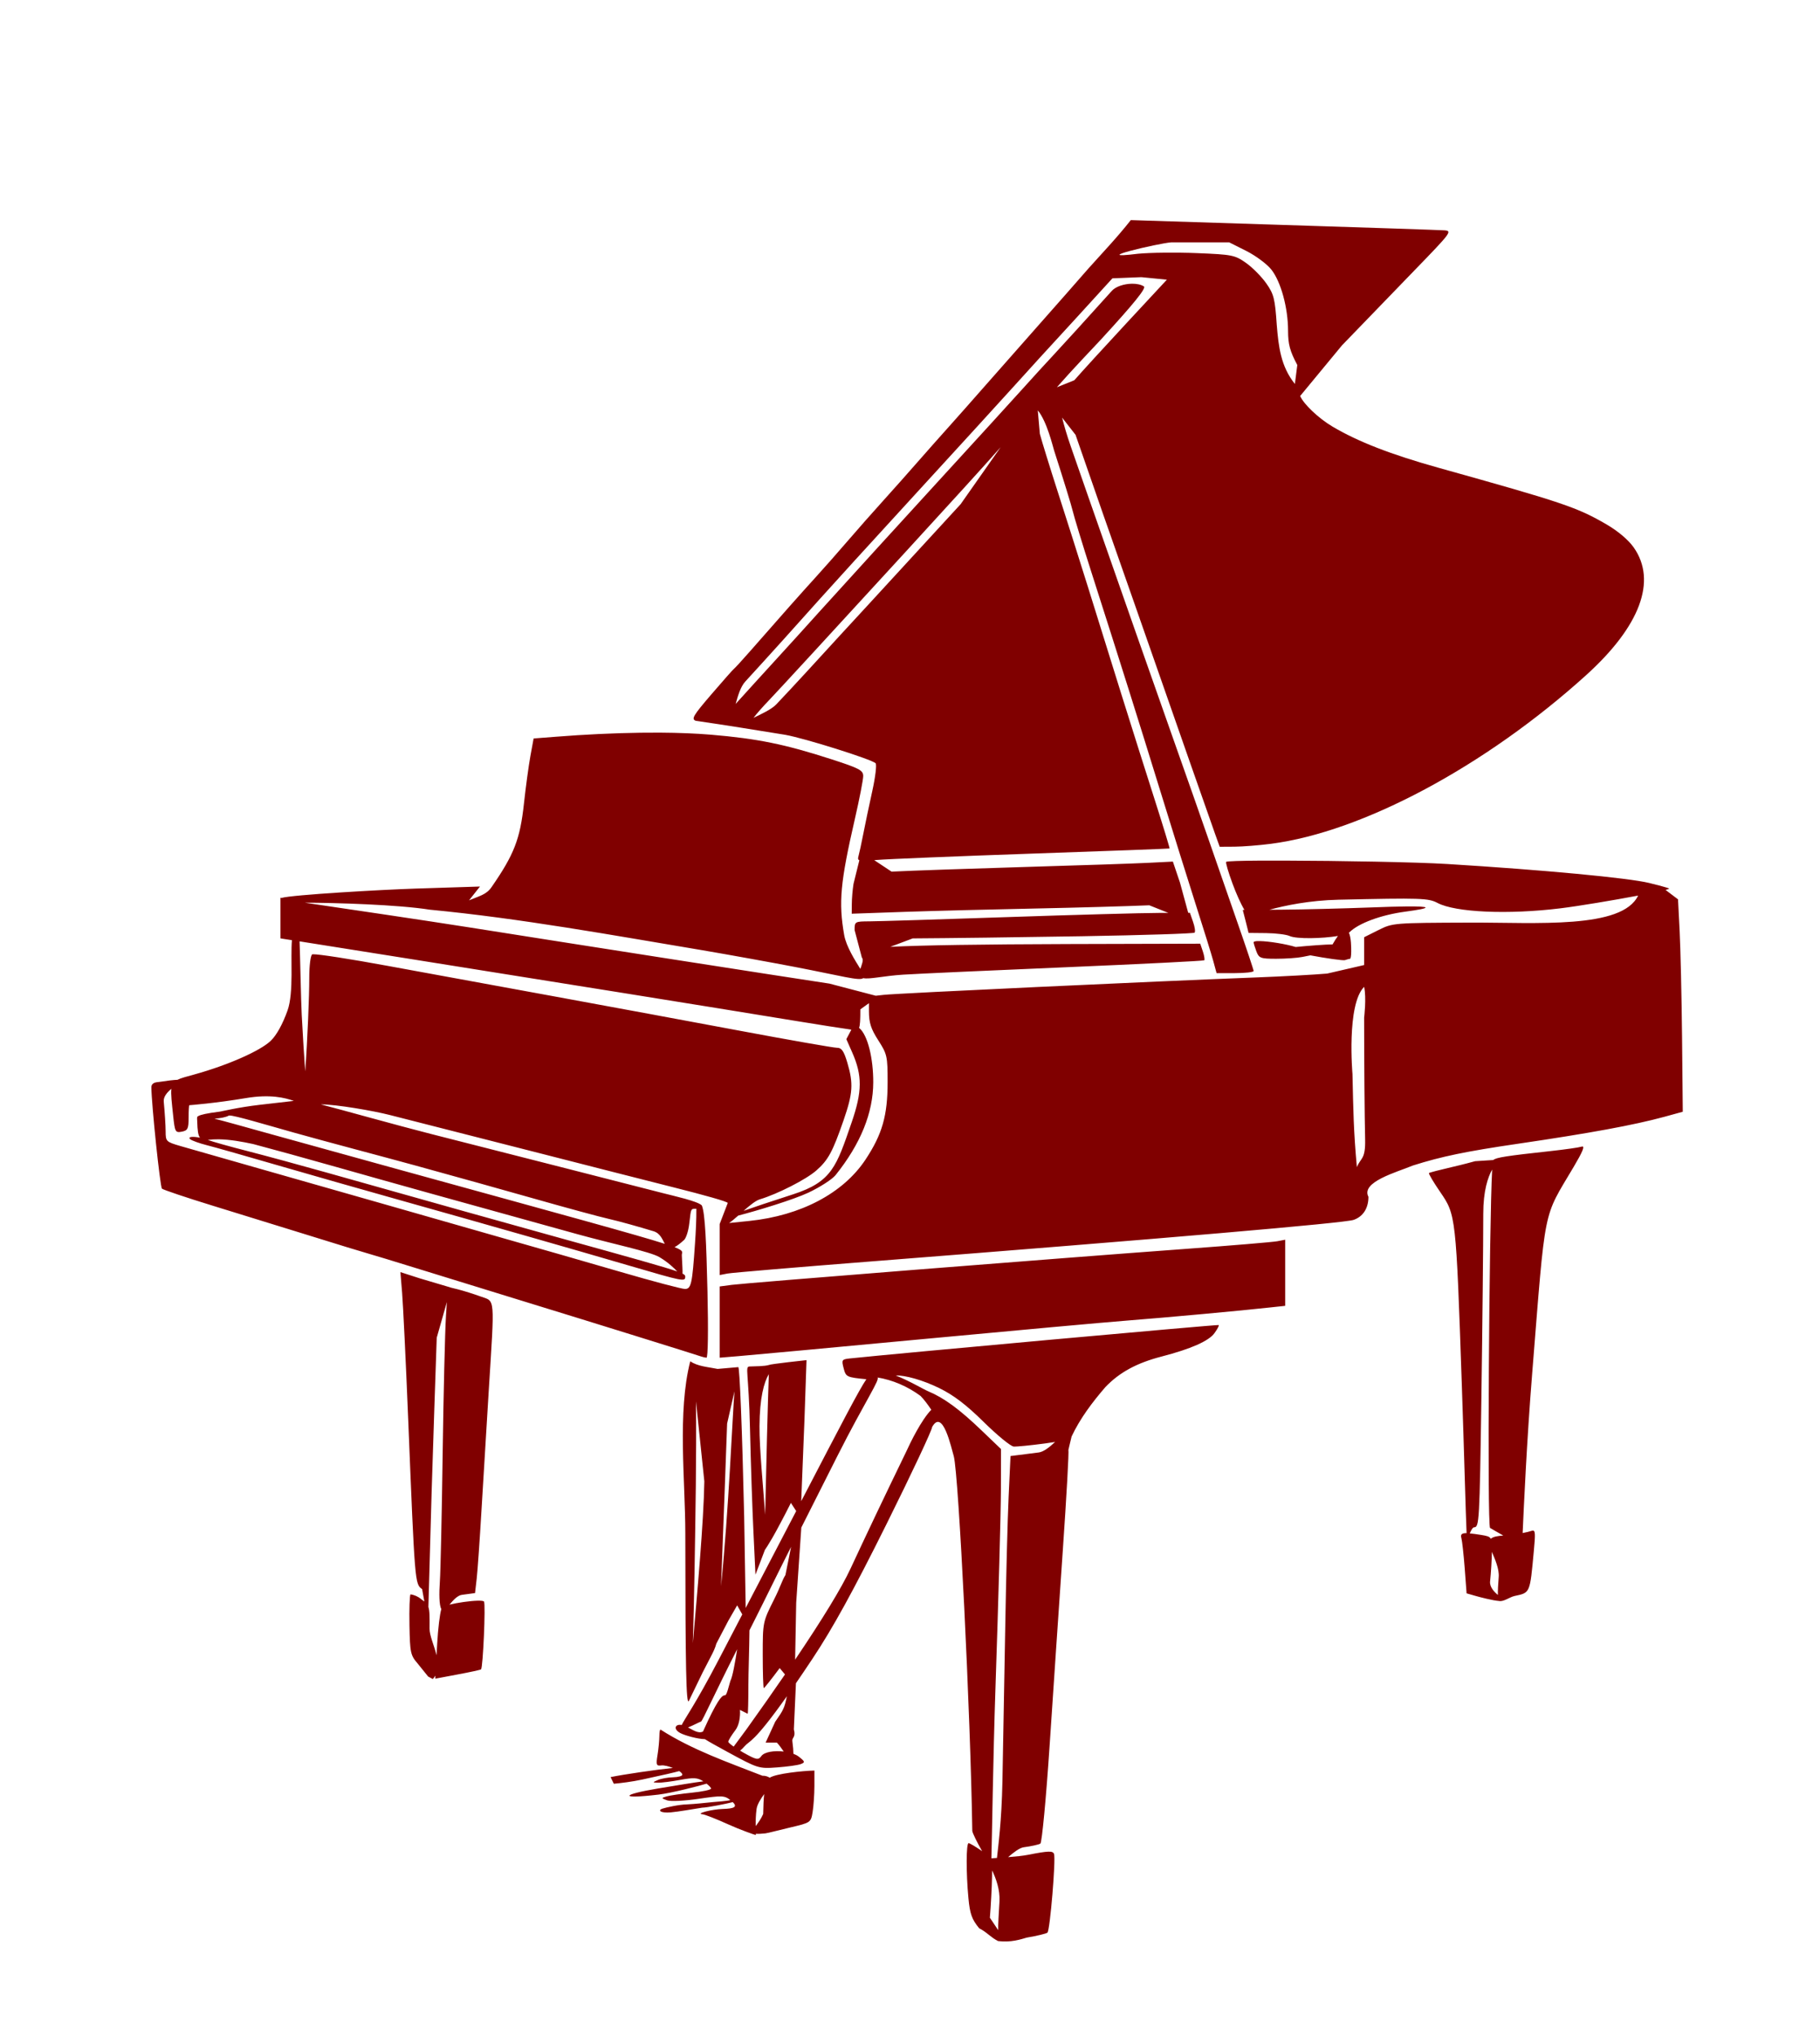 <?xml version="1.0" encoding="UTF-8" standalone="no"?>
<!-- Created with Inkscape (http://www.inkscape.org/) -->
<svg
   xmlns:dc="http://purl.org/dc/elements/1.1/"
   xmlns:cc="http://creativecommons.org/ns#"
   xmlns:rdf="http://www.w3.org/1999/02/22-rdf-syntax-ns#"
   xmlns:svg="http://www.w3.org/2000/svg"
   xmlns="http://www.w3.org/2000/svg"
   xmlns:sodipodi="http://sodipodi.sourceforge.net/DTD/sodipodi-0.dtd"
   xmlns:inkscape="http://www.inkscape.org/namespaces/inkscape"
   id="svg3153"
   sodipodi:version="0.32"
   inkscape:version="0.46"
   width="634"
   height="709"
   version="1.0"
   sodipodi:docname="GrandPiano.svg"
   inkscape:output_extension="org.inkscape.output.svg.inkscape">
  <defs
     id="defs3156">
    <inkscape:perspective
       sodipodi:type="inkscape:persp3d"
       inkscape:vp_x="0 : 526.18109 : 1"
       inkscape:vp_y="0 : 1000 : 0"
       inkscape:vp_z="744.09448 : 526.18109 : 1"
       inkscape:persp3d-origin="372.04724 : 350.78739 : 1"
       id="perspective3160" />
    <inkscape:perspective
       id="perspective3979"
       inkscape:persp3d-origin="372.04724 : 350.78739 : 1"
       inkscape:vp_z="744.09448 : 526.18109 : 1"
       inkscape:vp_y="0 : 1000 : 0"
       inkscape:vp_x="0 : 526.18109 : 1"
       sodipodi:type="inkscape:persp3d" />
    <inkscape:perspective
       id="perspective4890"
       inkscape:persp3d-origin="372.04724 : 350.78739 : 1"
       inkscape:vp_z="744.09448 : 526.18109 : 1"
       inkscape:vp_y="0 : 1000 : 0"
       inkscape:vp_x="0 : 526.18109 : 1"
       sodipodi:type="inkscape:persp3d" />
  </defs>
  <sodipodi:namedview
     inkscape:window-height="1002"
     inkscape:window-width="1280"
     inkscape:pageshadow="2"
     inkscape:pageopacity="0.0"
     guidetolerance="10.0"
     gridtolerance="10.0"
     objecttolerance="10.0"
     borderopacity="1.0"
     bordercolor="#666666"
     pagecolor="#ffffff"
     id="base"
     showgrid="false"
     inkscape:zoom="0.56208574"
     inkscape:cx="323.14936"
     inkscape:cy="540.4217"
     inkscape:window-x="1148"
     inkscape:window-y="-4"
     inkscape:current-layer="svg3153" />
  <path
     style="fill:#000000"
     d="M -290.869,673.042 C -296.251,667.094 -296.344,666.887 -296.98,659.361 C -297.973,647.612 -297.759,639.554 -296.417,638.212 C -295.033,636.828 -295.059,634.937 -297.168,584.521 C -299.629,525.67 -300.663,510.16 -302.53,504.09 L -304.242,498.521 L -320.106,530.521 C -331.338,553.176 -338.432,566.139 -344.4,574.91 L -352.83,587.299 L -352.255,594.41 C -351.938,598.321 -351.554,602.871 -351.402,604.521 C -351.19,606.826 -350.106,608.18 -346.723,610.368 C -344.302,611.933 -342.772,613.508 -343.323,613.868 C -343.875,614.227 -344.634,618.999 -345.01,624.472 C -345.387,629.945 -345.865,634.593 -346.074,634.802 C -346.282,635.01 -349.979,636.089 -354.289,637.199 C -366.806,640.422 -369.571,640.169 -382.365,634.628 C -392.411,630.277 -394.119,629.829 -398.449,630.403 C -402.532,630.945 -403.58,630.729 -405.115,629.033 C -406.892,627.07 -406.877,627.02 -404.531,627.006 C -402.611,626.993 -402.429,626.795 -403.626,626.021 C -404.451,625.488 -406.948,625.045 -409.176,625.036 C -412.905,625.022 -415.626,623.692 -415.626,621.882 C -415.626,621.476 -413.601,620.84 -411.126,620.469 C -408.651,620.097 -406.626,619.359 -406.626,618.828 C -406.626,618.297 -407.863,618.105 -409.376,618.401 C -418.128,620.117 -423.249,620.18 -424.571,618.587 C -425.308,617.699 -425.683,616.745 -425.405,616.466 C -424.653,615.715 -413.675,614.033 -409.474,614.027 L -405.822,614.021 L -405.122,607.771 C -403.402,592.433 -403.727,593.361 -400.648,595.009 C -395.601,597.71 -395.677,598.61 -395.391,532.515 L -395.126,471.228 L -409.126,466.697 C -416.826,464.205 -425.826,461.401 -429.126,460.465 C -432.426,459.529 -439.819,457.251 -445.555,455.404 C -451.291,453.557 -456.064,452.153 -456.162,452.283 C -456.311,452.481 -460.491,516.55 -462.106,543.366 C -462.485,549.672 -462.264,551.526 -460.978,552.812 C -459.6,554.19 -459.477,556.154 -460.092,566.951 C -460.485,573.847 -461.197,580.219 -461.674,581.111 C -462.254,582.195 -465.127,583.146 -470.334,583.979 C -474.62,584.665 -478.728,585.717 -479.463,586.318 C -480.501,587.166 -481.957,586.095 -485.963,581.533 L -491.126,575.655 L -491.662,564.588 C -492.066,556.252 -491.861,552.945 -490.833,551.186 C -489.798,549.415 -489.614,546.275 -490.07,538.186 C -490.402,532.32 -491.333,511.546 -492.141,492.021 C -492.948,472.496 -493.89,452.82 -494.234,448.296 L -494.858,440.071 L -503.492,437.522 C -511.394,435.188 -530.019,429.457 -564.126,418.863 C -571.276,416.642 -577.427,414.532 -577.796,414.173 C -578.428,413.558 -581.626,380.047 -581.626,374.042 C -581.626,371.405 -581.319,371.213 -576.051,370.555 C -567.665,369.507 -551.081,365.294 -546.858,363.138 C -538.753,359.002 -535.868,352.718 -532.23,331.283 C -531.746,328.427 -531.987,327.968 -534.28,327.393 L -536.878,326.741 L -536.188,318.23 C -535.658,311.697 -535.803,309.517 -536.811,308.851 C -537.86,308.159 -537.776,307.715 -536.4,306.659 C -535.119,305.677 -525.231,304.995 -498.079,304.019 L -461.485,302.703 L -458.541,297.612 C -454.458,290.552 -452.966,284.705 -451.156,268.674 C -450.296,261.058 -449.171,254.039 -448.655,253.075 C -447.593,251.09 -441.872,250.49 -413.308,249.364 L -396.49,248.701 L -388.808,240.121 C -384.583,235.402 -379.776,229.993 -378.126,228.102 C -376.476,226.21 -370.626,219.613 -365.126,213.442 C -359.626,207.27 -349.501,195.81 -342.626,187.974 C -335.751,180.138 -329.188,172.722 -328.042,171.494 C -325.886,169.185 -298.12,137.827 -293.532,132.521 C -292.106,130.871 -286.706,124.86 -281.532,119.164 C -276.359,113.468 -271.246,107.618 -270.171,106.164 C -269.096,104.71 -264.127,99.021 -259.13,93.521 C -254.133,88.021 -248.099,81.146 -245.72,78.244 C -243.341,75.342 -240.576,72.53 -239.576,71.994 C -238.393,71.361 -228.2,71.385 -210.441,72.062 C -195.418,72.636 -169.073,73.451 -151.898,73.874 C -134.722,74.297 -120.342,74.972 -119.941,75.373 C -118.673,76.64 -121.777,80.528 -134.626,93.765 C -141.501,100.848 -153.088,112.797 -160.376,120.319 C -167.663,127.841 -173.626,134.653 -173.626,135.458 C -173.626,137.704 -162.099,145.279 -152.626,149.258 C -143.015,153.294 -134.553,156.001 -122.445,158.915 C -108.004,162.389 -79.888,171.774 -72.867,175.463 C -46.848,189.136 -47.959,208.953 -76.266,236.043 C -86.373,245.715 -91.617,249.988 -103.476,258.214 C -126.41,274.12 -149.535,285.981 -169.626,292.141 C -174.045,293.496 -173.902,293.525 -161.626,293.734 C -113.848,294.549 -53.391,300.445 -45.862,305.023 C -43.151,306.672 -42.89,307.368 -42.282,314.562 C -41.921,318.83 -41.626,337.032 -41.626,355.011 L -41.626,387.7 L -43.876,388.725 C -45.113,389.288 -52.201,391.198 -59.626,392.968 C -74.246,396.453 -75.575,396.926 -76.814,399.088 C -86.899,416.673 -90.628,423.79 -90.637,425.47 C -90.646,427.155 -95.513,488.282 -98.234,520.884 L -98.932,529.247 L -95.677,528.532 C -92.519,527.839 -92.439,527.902 -92.971,530.669 C -93.273,532.238 -94.048,538.264 -94.693,544.062 L -95.867,554.603 L -103.624,556.777 L -111.381,558.95 L -117.253,556.678 L -123.126,554.406 L -124.302,541.976 C -125.144,533.077 -125.17,529.357 -124.395,528.878 C -123.621,528.4 -123.791,515.269 -124.989,482.865 C -125.912,457.926 -126.657,434.219 -126.646,430.184 C -126.626,422.975 -126.715,422.719 -131.751,415.434 C -134.57,411.357 -137.289,408.021 -137.794,408.021 C -138.299,408.021 -141.345,408.797 -144.564,409.745 L -150.415,411.47 L -150.877,416.278 C -151.693,424.776 -156.37,427.619 -171.626,428.894 L -179.126,429.521 L -179.626,443.021 L -180.126,456.521 L -186.626,457.254 C -190.201,457.658 -195.445,458.247 -198.279,458.564 C -202.731,459.062 -203.591,459.522 -204.592,461.939 C -206.695,467.016 -209.509,468.483 -226.818,473.52 C -232.597,475.202 -237.123,477.276 -240.319,479.708 C -246.137,484.135 -246.549,484.63 -252.012,493.758 L -256.343,500.995 L -256.987,514.258 C -257.341,521.553 -259.279,552.423 -261.293,582.86 C -263.733,619.725 -264.617,638.42 -263.941,638.86 C -260.94,640.814 -260.586,643.934 -261.742,658.241 C -262.376,666.095 -263.206,672.87 -263.586,673.296 C -263.966,673.723 -268.418,674.691 -273.479,675.447 C -278.54,676.203 -283.293,677.33 -284.042,677.951 C -285.118,678.844 -286.552,677.813 -290.869,673.042 z"
     id="path5183" />
  <path
     style="fill:#800000"
     d="M 393.918,76.653 C 389.225,82.621 384.145,87.939 379.106,93.559 C 375.867,97.292 367.621,106.658 360.793,114.372 C 353.966,122.085 345.641,131.523 342.293,135.34 C 338.946,139.157 333.724,145.062 330.7,148.434 C 327.675,151.807 322.724,157.373 319.7,160.84 C 316.675,164.308 311.274,170.394 307.7,174.34 C 304.125,178.286 298.514,184.643 295.231,188.465 C 291.948,192.288 286.998,197.901 284.231,200.934 C 279.498,206.121 272.329,214.196 261.2,226.903 C 258.55,229.928 256.071,232.628 255.7,232.903 C 255.328,233.178 251.755,237.222 247.762,241.872 C 241.465,249.204 240.754,250.398 242.356,251.028 C 252.806,252.543 262.528,254.126 273.512,255.903 C 280.246,257.084 303.647,264.444 305.012,265.809 C 305.463,266.26 304.937,270.64 303.856,275.528 C 302.774,280.416 301.372,287.103 300.731,290.403 C 300.089,293.703 299.328,297.215 299.043,298.215 C 298.839,298.933 298.815,299.371 299.356,299.59 L 297.325,307.809 C 296.996,309.797 296.737,312.938 296.731,314.809 L 296.7,318.215 L 315.45,317.559 C 325.762,317.208 346.125,316.699 360.7,316.403 C 375.274,316.107 393.124,315.592 400.356,315.278 L 407.012,317.934 L 403.856,317.934 C 397.997,317.948 374.075,318.606 350.7,319.403 C 327.325,320.2 305.837,320.858 302.95,320.872 C 297.789,320.897 297.7,320.954 297.7,323.903 L 300.231,333.497 C 301.001,334.21 300.085,336.26 299.7,337.434 C 297.924,334.572 294.769,329.619 294.075,325.653 C 292.08,314.258 292.714,307.303 297.793,285.215 C 299.397,278.241 300.7,271.522 300.7,270.278 C 300.7,268.282 299.409,267.583 289.668,264.434 C 273.411,259.178 263.877,257.238 247.7,255.872 C 242.576,255.439 236.521,255.194 229.887,255.153 C 227.676,255.139 225.402,255.154 223.075,255.184 C 213.765,255.305 203.64,255.794 193.543,256.59 L 185.887,257.184 L 184.762,263.309 C 184.155,266.671 183.139,274.128 182.512,279.903 C 181.171,292.252 179.104,297.586 171.2,308.997 C 169.377,311.628 166.898,312.063 163.387,313.559 L 167.2,308.747 L 144.7,309.465 C 133.098,309.838 101.827,311.612 98.074,312.715 L 98.043,312.715 L 97.699,312.653 L 97.699,312.903 L 97.699,319.747 L 97.699,326.809 C 99.034,327.011 100.367,327.217 101.7,327.434 C 101.137,333.333 102.398,345.68 100.168,351.903 C 98.468,356.673 96.352,360.514 94.324,362.465 C 90.687,365.966 79.513,370.911 67.762,374.184 C 64.983,374.958 63.08,375.416 61.824,376.059 C 60.596,376.089 58.394,376.333 54.574,376.903 C 53.481,377.066 52.723,377.611 52.731,378.653 C 52.773,384.602 55.773,413.367 56.418,413.965 C 56.848,414.364 64.849,417.061 74.199,419.934 C 83.549,422.808 98.849,427.52 108.2,430.434 C 117.549,433.348 126.325,436.035 127.7,436.403 C 129.075,436.771 137.85,439.441 147.2,442.34 C 156.549,445.24 173.424,450.446 184.7,453.903 C 205.739,460.354 242.415,471.764 244.2,472.403 C 244.75,472.6 245.611,472.797 246.106,472.84 C 246.628,472.886 246.766,463.234 246.45,449.809 C 246.054,433.041 245.642,422.498 244.481,419.809 C 243.079,418.326 234.646,416.486 231.075,415.559 C 225.643,414.179 210.625,410.336 197.7,407.028 C 184.774,403.72 163.399,398.286 150.2,394.934 C 138.201,391.887 118.796,386.421 111.762,384.622 C 117.155,384.608 130.019,386.848 135.762,388.309 C 149.764,391.872 173.799,397.993 189.2,401.934 C 204.6,405.875 225.299,411.16 235.2,413.653 C 245.1,416.146 253.677,418.527 253.512,418.965 L 250.7,426.278 L 250.7,435.184 L 250.7,444.059 L 253.45,443.528 C 254.962,443.239 277.125,441.372 302.7,439.372 C 406.987,431.215 468.404,425.943 471.543,424.84 C 474.85,423.679 476.699,420.776 476.699,416.809 C 473.968,411.639 486.536,408.249 492.199,405.903 C 502.178,402.744 510.662,400.985 528.699,398.34 C 553.657,394.682 569.103,391.844 579.699,388.965 L 586.199,387.184 L 585.949,361.309 C 585.8,347.069 585.418,330.412 585.106,324.309 L 584.543,313.215 L 580.199,309.934 C 580.901,309.751 581.362,309.586 581.449,309.497 C 581.541,309.405 580.234,308.988 578.293,308.465 L 578.199,308.403 C 578.181,308.414 578.155,308.423 578.137,308.434 C 577.056,308.145 575.836,307.832 574.449,307.497 C 567.162,305.735 537.683,302.96 504.199,300.903 C 493.375,300.238 466.34,299.762 447.356,299.715 C 444.508,299.708 441.853,299.702 439.449,299.715 C 432.239,299.757 427.382,299.904 427.137,300.153 C 426.9,300.39 427.897,303.795 429.356,307.747 C 430.6,311.117 432.19,314.728 433.512,316.903 L 432.918,316.903 L 433.949,320.903 L 434.949,324.903 L 441.074,324.965 C 444.445,325.004 448.1,325.461 449.199,325.965 C 451.647,327.088 460.679,326.878 466.074,325.965 C 465.513,326.717 464.908,327.654 464.199,328.903 C 461.861,328.903 455.573,329.386 451.356,329.809 C 447.898,328.75 442.091,327.815 438.918,327.747 C 438.58,327.739 438.283,327.734 438.012,327.747 C 437.198,327.785 436.699,327.927 436.699,328.184 C 436.7,328.503 437.132,329.93 437.668,331.34 C 438.563,333.694 439.13,333.903 444.543,333.903 C 447.788,333.903 451.893,333.627 453.637,333.278 L 456.481,332.715 C 461.918,333.731 467.87,334.602 468.543,334.372 C 469.276,334.121 470.063,333.903 470.293,333.903 C 470.523,333.903 470.699,332.778 470.699,331.403 C 470.7,330.182 470.721,326.563 469.887,324.809 C 469.931,324.775 470.009,324.75 470.043,324.715 C 473.231,321.528 481.073,318.627 489.543,317.497 C 498.988,316.236 498.849,315.596 489.762,315.684 C 486.732,315.713 482.697,315.837 477.699,316.028 C 468.075,316.395 454.083,316.748 446.574,316.809 L 442.168,316.84 C 447.701,315.346 456.203,313.564 466.262,313.34 C 495.128,312.698 497.551,312.775 500.762,314.465 C 507.035,317.771 525.374,318.569 543.543,316.34 C 550.035,315.544 561.884,313.554 570.637,311.903 C 565.09,323.64 535.115,321.233 512.199,321.309 C 485.485,321.398 485.147,321.429 480.199,323.903 L 475.199,326.403 L 475.199,336.09 L 462.324,339.059 C 457.868,339.448 446.775,340.059 437.699,340.403 C 402.967,341.719 312.96,345.919 307.95,346.465 L 305.075,346.778 L 288.95,342.559 C 270.739,339.804 202.135,329.099 163.2,322.934 C 146.809,320.357 122.55,316.8 106.137,314.372 C 116.786,314.402 138.521,315.04 149.7,316.809 C 181.468,319.859 213.144,325.661 244.7,330.934 C 254.325,332.576 268.95,335.222 277.2,336.809 C 293.114,339.87 299.409,341.707 300.7,340.653 C 302.945,341.125 307.721,339.87 314.668,339.434 C 319.913,339.105 345.566,337.945 371.668,336.84 C 397.771,335.736 419.295,334.652 419.512,334.434 C 419.725,334.217 419.506,332.823 419.012,331.34 L 418.106,328.653 L 372.168,328.778 C 341.571,328.873 321.288,329.18 310.137,329.747 L 317.95,326.809 C 329.087,326.753 355.62,326.416 376.887,326.059 C 398.154,325.703 415.814,325.132 416.137,324.809 C 416.455,324.486 416.212,322.798 415.606,321.059 L 414.512,317.903 L 413.918,317.903 L 411.043,307.372 L 408.574,300.059 L 399.887,300.497 C 395.109,300.737 375.899,301.385 357.2,301.934 C 338.5,302.484 317.527,303.212 310.575,303.559 L 304.543,299.559 C 304.855,299.535 305.01,299.525 305.356,299.497 C 309.117,299.186 333.575,298.182 359.7,297.278 C 385.825,296.374 407.306,295.578 407.418,295.497 C 407.531,295.415 405.183,287.701 402.199,278.372 C 399.22,269.042 394.015,252.628 390.668,241.903 C 387.321,231.178 382.141,214.528 379.137,204.903 C 376.133,195.278 371.349,180.203 368.512,171.403 C 365.675,162.603 362.857,153.464 362.231,151.09 L 361.512,142.903 C 364.744,146.85 366.726,155.429 367.231,156.997 C 370.316,166.576 373.223,175.978 373.668,177.903 C 374.114,179.828 377.063,189.503 380.231,199.403 C 390.723,232.191 396.374,250.134 404.168,275.403 C 408.409,289.153 414.029,307.153 416.668,315.403 C 419.307,323.653 422,332.315 422.637,334.653 L 423.793,338.903 L 430.262,338.903 C 433.815,338.903 436.706,338.565 436.699,338.153 C 436.697,337.74 434.179,330.203 431.106,321.403 C 428.033,312.603 423.58,299.778 421.199,292.903 C 418.824,286.028 412.967,269.378 408.199,255.903 C 403.437,242.428 397.804,226.453 395.7,220.403 C 393.595,214.353 388.872,200.853 385.2,190.403 C 381.527,179.953 376.025,164.203 372.981,155.403 C 371.574,151.336 370.654,148.095 369.981,145.434 L 374.668,151.434 C 378.832,163.545 388.805,192.109 395.606,211.403 C 396.769,214.703 400.471,225.278 403.824,234.903 C 409.475,251.111 419.835,280.708 423.356,290.653 L 424.887,294.903 L 430.043,294.872 C 432.885,294.855 438.574,294.405 442.699,293.872 C 474.631,289.741 517.43,266.866 552.512,235.153 C 571.369,218.104 577.271,202.272 569.106,190.653 C 567.27,188.041 563.639,184.964 559.668,182.653 C 549.379,176.664 544.455,175.01 501.199,162.934 C 484.481,158.266 473.079,153.832 464.168,148.559 C 459.231,145.638 454.02,140.613 452.918,137.903 L 467.481,120.278 C 474.296,113.208 485.776,101.328 492.981,93.903 C 505.519,80.981 505.943,80.409 503.137,80.215 C 501.522,80.104 476.276,79.262 447.043,78.34 L 393.918,76.653 z M 407.949,84.403 L 428.199,84.403 L 434.168,87.403 C 437.444,89.053 441.373,91.978 442.887,93.903 C 446.231,98.157 448.699,107.254 448.699,115.215 C 448.7,119.933 449.363,122.328 451.918,127.122 L 451.074,133.715 C 446.166,127.615 445.379,120.721 444.762,113.153 C 444.14,103.994 443.754,102.452 441.106,98.684 C 439.475,96.364 436.305,93.149 434.043,91.559 C 430.154,88.826 429.228,88.648 417.012,88.153 C 413.456,88.009 409.373,87.961 405.637,87.997 C 401.897,88.032 398.534,88.173 396.418,88.372 C 378.309,90.611 403.718,84.706 407.949,84.403 z M 397.606,96.528 L 406.481,97.403 L 392.543,112.403 C 384.88,120.653 376.64,129.675 374.231,132.434 L 368.168,134.872 C 373.34,128.945 380.752,121.222 383.512,118.247 C 395.007,105.743 399.381,100.318 398.481,99.747 C 397.445,99.089 395.937,98.789 394.325,98.809 C 391.637,98.842 388.685,99.762 387.325,101.278 C 380.335,109.064 368.763,121.778 366.2,124.497 C 364.55,126.246 360.217,130.973 356.575,135.028 C 352.932,139.083 339.432,153.874 326.575,167.903 C 313.717,181.932 295.058,202.407 285.106,213.403 C 275.557,224.046 265.841,234.538 256.262,245.153 C 257.067,242.293 257.961,239.164 259.637,237.34 C 266.742,229.608 278.87,216.169 285.825,208.34 C 288.79,205.002 303.575,188.774 318.7,172.278 C 333.825,155.782 349.575,138.548 353.7,133.965 C 357.825,129.383 361.687,125.136 362.262,124.528 C 362.837,123.92 368.756,117.461 375.418,110.184 L 387.512,96.934 L 397.606,96.528 z M 348.575,155.747 L 334.637,175.59 C 320.097,191.439 305.724,207.075 302.7,210.34 C 296.381,217.161 289.52,224.649 281.106,233.84 C 277.869,237.376 273.043,242.551 270.387,245.34 C 268.815,246.991 265.296,248.662 262.481,249.997 C 263.591,248.544 265.781,246.046 267.856,243.903 C 270.252,241.428 291.777,218.044 315.7,191.934 C 332.147,173.982 342.216,162.949 348.575,155.747 z M 104.356,327.84 C 112.286,329.074 163.892,337.304 217.2,345.84 C 238.1,349.187 264.425,353.455 275.7,355.309 C 285.298,356.888 293.611,358.182 296.575,358.59 L 294.825,361.903 L 296.856,366.497 C 300.424,374.564 300.376,380.154 296.668,390.903 C 291.396,406.184 289.859,411.565 276.2,415.965 C 268.106,418.572 262.708,420.389 259.043,421.684 C 261.123,419.855 263.217,418.129 264.7,417.684 C 270.881,415.831 280.807,410.769 284.356,407.653 C 288.487,404.025 290.03,401.198 293.825,390.247 C 297.112,380.758 297.335,377.387 295.168,370.09 C 293.956,366.009 293.177,364.903 291.543,364.903 C 290.403,364.903 275.256,362.251 257.856,358.997 C 240.455,355.742 211.35,350.348 193.2,347.028 C 175.049,343.708 148.867,338.925 135.012,336.372 C 122.023,333.978 110.84,332.25 109.012,332.34 C 108.89,332.346 108.798,332.349 108.762,332.372 C 108.164,332.741 107.726,336.371 107.731,340.715 C 107.738,346.582 107.128,362.032 106.325,373.122 C 105.99,368.847 105.459,360.281 105.106,353.403 C 104.832,348.077 104.586,334.159 104.356,327.84 z M 475.199,343.684 C 476.046,347.556 475.199,354.403 475.199,354.403 C 475.2,369.803 475.352,388.859 475.543,396.747 C 475.719,403.964 473.968,403.137 472.668,406.497 C 471.503,393.651 471.432,386.959 471.137,374.059 C 471.137,374.059 469.007,349.876 475.199,343.684 z M 302.7,349.372 L 302.7,352.153 C 302.7,356.191 303.372,358.293 305.95,362.309 C 309.034,367.115 309.2,367.831 309.2,376.872 C 309.2,388.522 307.338,395.031 301.481,403.872 C 293.742,415.552 278.984,423.352 261.012,425.215 L 253.981,425.934 C 254.89,425.315 255.986,424.385 257.168,423.34 C 263.731,421.668 276.417,417.793 281.575,415.372 C 285.621,413.472 289.896,410.717 291.075,409.247 C 299.8,398.359 304.172,387.576 304.2,376.903 C 304.22,368.824 302.352,360.48 299.262,357.965 C 299.615,357.051 299.7,355.201 299.7,351.528 L 302.7,349.372 z M 59.699,379.184 C 59.475,381.04 59.831,383.871 60.324,388.59 C 60.913,394.221 61.09,394.549 63.324,394.122 C 65.394,393.726 65.699,393.098 65.699,389.278 C 65.699,386.867 65.812,384.905 65.949,384.903 C 66.087,384.901 75.007,384.216 85.606,382.434 C 94.12,381.002 99.306,382.309 102.356,383.403 L 90.418,384.778 C 82.885,385.654 77.123,387.069 76.699,387.122 C 72.041,387.702 69.846,388.232 69.168,388.653 C 68.476,388.844 68.674,389.51 68.699,390.434 C 68.791,393.741 69.007,395.391 69.668,396.215 C 67.224,395.726 65.266,395.853 66.262,396.747 C 66.785,397.216 69.449,398.177 72.199,398.872 C 74.949,399.567 86.199,402.769 97.199,405.965 C 108.2,409.161 127.1,414.537 139.2,417.934 C 169.24,426.367 198.864,434.823 219.2,440.778 C 238.155,446.329 238.7,446.436 238.7,444.59 C 238.7,444.254 238.593,443.98 237.762,443.559 C 237.814,442.628 237.678,440.69 237.512,437.215 C 237.457,436.089 238.546,435.723 234.981,434.34 C 235.839,433.902 236.906,433.111 238.325,431.809 C 238.803,431.37 239.745,429.365 240.137,425.903 C 240.735,420.621 240.638,421.021 242.575,420.965 C 242.604,424.704 242.403,428.82 242.106,433.028 C 241.153,447.139 240.769,448.903 238.606,448.903 C 237.519,448.903 227.536,446.266 216.418,443.028 C 205.301,439.789 186.299,434.336 174.2,430.903 C 162.1,427.47 143.2,422.059 132.2,418.903 C 121.2,415.747 102.299,410.368 90.199,406.934 C 78.099,403.5 65.837,399.992 62.949,399.153 C 57.869,397.676 57.706,397.525 57.699,394.028 C 57.696,392.041 57.394,387.365 57.043,383.653 C 56.882,381.943 58.245,380.421 59.699,379.184 z M 79.949,388.497 C 81.812,388.473 91.609,391.416 102.45,394.465 C 114.013,397.718 132.325,402.507 144.7,405.903 C 157.075,409.299 175.975,414.573 186.7,417.622 C 197.424,420.67 208.899,423.782 212.2,424.528 C 215.5,425.274 222.475,427.205 227.7,428.809 C 230.018,429.521 230.751,431.669 231.575,433.184 C 222.108,430.14 198.121,423.609 137.7,406.965 C 125.325,403.557 105.749,398.143 94.199,394.934 C 84.383,392.207 78.441,390.535 74.699,389.59 C 76.664,389.47 78.637,389.122 79.699,388.528 C 79.751,388.499 79.825,388.498 79.949,388.497 z M 76.168,396.778 C 80.102,396.832 84.409,397.611 88.199,398.434 C 93.699,399.874 106.749,403.469 117.2,406.434 C 135.838,411.723 157.324,417.708 201.2,429.84 C 213.299,433.186 226.502,435.906 229.7,437.809 C 232.795,439.652 234.703,441.541 235.918,442.809 C 231.687,441.305 221.036,438.335 194.2,430.903 C 173.736,425.236 154.829,419.925 113.7,408.34 C 104.624,405.784 92.249,402.422 86.199,400.872 C 80.149,399.321 73.935,397.588 72.387,396.997 C 73.581,396.831 74.857,396.76 76.168,396.778 z M 551.168,399.278 C 551.105,399.284 551.033,399.316 550.949,399.34 C 549.993,399.642 545.15,400.332 540.199,400.872 C 524.974,402.53 521.073,403.115 520.199,403.997 C 517.928,404.139 513.934,404.382 513.856,404.403 C 512.893,404.664 509.824,405.513 505.699,406.465 C 501.575,407.418 498.013,408.339 497.793,408.528 C 497.573,408.717 499.319,411.667 501.668,415.09 C 507.17,423.107 507.199,423.269 509.231,482.403 C 509.998,504.736 510.597,527.646 510.887,533.934 C 509.089,533.919 508.74,534.449 509.074,535.653 C 509.343,536.615 509.863,541.343 510.231,546.153 L 510.887,554.903 L 514.043,555.809 C 515.43,556.211 519.983,557.403 522.137,557.559 C 523.765,557.928 525.788,556.254 527.543,555.84 C 533.104,554.648 532.93,555.034 534.324,539.997 C 534.846,534.373 534.853,532.981 533.949,533.059 C 533.821,533.07 533.647,533.089 533.481,533.153 C 532.987,533.342 531.803,533.63 530.418,533.903 C 530.787,525.642 531.823,502.153 533.731,478.403 C 538.517,418.826 537.333,424.757 548.199,406.372 C 551.253,401.208 552.113,399.183 551.168,399.278 z M 519.793,407.309 C 518.757,426.304 518.019,531.444 519.074,532.122 C 519.43,532.349 521.48,533.551 523.668,534.778 C 521.762,534.925 520.161,535.129 519.324,535.903 C 518.892,535.08 517.959,534.891 515.949,534.559 C 514.282,534.284 512.985,534.121 511.981,534.028 C 512.451,533.007 513.004,531.903 513.512,531.903 C 515.299,531.903 515.409,529.947 516.043,486.747 C 516.408,461.906 516.699,433.081 516.699,422.684 C 516.7,414.706 518.298,410.018 519.793,407.309 z M 447.699,431.747 L 444.949,432.278 C 443.437,432.569 429.15,433.765 413.199,434.934 C 368.728,438.195 259.729,446.827 254.95,447.465 L 250.7,448.028 L 250.7,460.434 L 250.7,472.84 L 257.45,472.278 C 261.162,471.975 290.075,469.307 321.7,466.34 C 353.325,463.374 385.274,460.478 392.7,459.903 C 406.384,458.843 432.861,456.41 442.449,455.34 L 447.699,454.778 L 447.699,443.247 L 447.699,431.747 z M 139.481,443.028 L 140.075,450.215 C 140.408,454.173 141.373,474.053 142.2,494.403 C 144.522,551.589 144.514,551.66 147.043,553.434 L 147.825,557.747 C 147.49,557.472 147.103,557.203 146.637,556.872 C 145.563,555.955 144.296,555.465 143.012,555.247 C 142.697,555.561 142.533,560.439 142.637,566.059 C 142.814,575.582 143.006,576.482 145.512,579.372 L 149.137,583.872 L 150.762,584.747 C 151.123,584.374 151.426,583.971 151.668,583.559 L 151.606,584.622 L 159.418,583.153 C 163.709,582.357 167.372,581.567 167.575,581.372 C 168.255,580.717 169.214,558.761 168.606,557.778 C 168.452,557.53 167.618,557.434 166.387,557.465 C 163.756,557.532 159.428,558.134 156.575,558.84 C 157.811,557.367 159.351,555.638 160.856,555.434 L 165.481,554.809 L 166.075,549.622 C 166.389,546.759 167.118,536.303 167.7,526.403 C 168.281,516.503 169.417,497.742 170.231,484.715 C 172.345,450.883 172.541,453.376 167.45,451.528 C 165.112,450.68 161.589,449.565 159.606,449.059 L 157.075,448.434 L 156.918,448.372 L 146.168,445.184 L 139.481,443.028 z M 155.668,453.465 L 155.356,458.278 C 155.006,463.849 154.491,485.503 154.2,506.403 C 153.908,527.303 153.475,547.246 153.231,550.715 C 152.926,555.047 152.977,559.021 153.731,560.403 C 153.206,562.132 152.61,566.982 152.293,572.497 L 152.075,576.465 C 151.237,573.043 149.62,569.603 149.637,567.215 C 149.667,563.014 149.672,560.963 149.231,559.653 L 150.356,519.684 C 150.979,500.285 151.765,476.061 152.137,465.872 L 155.668,453.465 z M 424.543,461.465 C 424.277,461.235 311.904,471.41 296.137,473.09 C 293.227,473.401 293.113,473.572 293.887,476.528 C 294.678,479.55 294.914,479.662 301.793,480.34 C 299.242,484.083 293.358,495.411 279.106,522.809 L 280.231,494.559 L 280.95,473.684 L 274.575,474.403 C 271.068,474.802 268.108,475.229 267.981,475.34 C 266.215,475.878 263.225,475.794 261.043,475.903 C 259.469,476.05 260.813,477.855 261.262,497.653 C 261.533,509.615 262.091,525.928 262.481,533.903 L 263.168,548.403 L 266.45,539.778 C 266.706,539.47 267.77,537.776 269.012,535.653 C 270.379,533.315 273.308,527.803 275.512,523.403 L 277.356,526.247 C 271.422,537.652 265.562,548.87 259.762,559.997 L 259.231,528.09 C 258.557,498.588 257.659,475.631 257.168,476.122 L 249.981,476.747 C 246.622,476.058 243.135,475.906 240.45,474.09 C 235.913,491.783 238.736,515.772 238.731,534.09 C 238.754,580.903 239.034,593.955 239.95,592.403 L 244.793,582.403 L 247.637,576.903 C 248.501,575.226 249.096,574.047 249.543,572.403 L 253.731,564.403 L 256.793,559.09 L 258.575,562.247 C 255.824,567.522 253.807,571.405 250.418,577.903 C 242.293,593.483 238.403,598.731 237.481,600.747 C 237.287,600.716 237.088,600.687 236.918,600.684 C 235.038,600.649 234.655,602.314 236.981,603.559 C 238.595,604.423 243.064,605.641 245.543,605.684 C 247.035,606.626 249.458,607.973 253.231,610.028 C 264.056,615.925 264.293,615.995 270.7,615.528 C 274.274,615.267 277.987,614.745 278.95,614.372 C 280.52,613.762 280.455,613.509 278.293,611.809 C 277.778,611.404 277.125,611.057 276.387,610.778 C 276.382,609.746 276.276,608.332 276.012,606.34 C 275.845,605.081 277.316,605.077 276.543,602.278 L 277.262,586.215 C 279.007,583.68 280.897,580.882 283.043,577.653 C 290.132,566.989 297.293,553.96 308.793,530.84 C 317.553,513.231 324.7,498.009 324.7,496.997 C 328.439,490.224 331.433,504.509 332.262,507.184 C 333.973,513.812 338.106,597.492 338.7,637.622 C 338.709,638.282 340.441,641.775 342.137,644.715 C 342.059,644.661 342,644.616 341.918,644.559 C 339.826,643.109 337.801,641.903 337.418,641.903 C 336.553,641.903 336.514,652.177 337.356,661.09 C 337.873,666.569 338.558,668.46 341.106,671.559 C 343.882,672.965 344.913,674.587 347.668,675.997 C 352.099,676.582 355.695,675.375 357.637,674.809 C 361.257,674.197 364.518,673.409 364.887,673.059 C 365.776,672.215 367.841,647.406 367.168,645.653 C 366.949,645.083 366.453,644.825 365.137,644.872 C 363.821,644.919 361.69,645.26 358.137,645.965 C 356.294,646.331 353.681,646.58 351.168,646.778 C 353.04,645.167 355.181,643.525 356.575,643.34 C 359.261,642.984 361.884,642.41 362.418,642.059 C 362.952,641.708 364.41,626.328 365.637,607.903 C 366.864,589.478 368.923,558.891 370.231,539.934 C 371.538,520.978 372.414,505.273 372.168,505.028 C 372.135,504.995 372.766,502.554 373.293,500.278 C 376.272,493.954 380.523,488.331 385.075,483.059 C 389.982,477.932 395.996,474.673 404.637,472.434 C 414.855,469.785 421.073,467.027 423.043,464.309 C 424.06,462.907 424.735,461.631 424.543,461.465 z M 267.825,478.559 C 267.494,487.359 266.861,512.279 266.543,527.528 C 265.844,517.485 264.524,504.581 264.575,496.653 C 264.637,486.781 266.12,481.44 267.825,478.559 z M 312.012,479.028 C 315.301,478.916 321.431,480.611 327.2,483.434 C 332.218,485.89 336.606,489.241 342.7,495.247 C 347.375,499.854 352.068,503.7 353.106,503.778 C 354.143,503.856 359.016,503.372 363.95,502.715 C 365.339,502.53 366.488,502.366 367.543,502.184 C 365.591,504.015 363.532,505.627 361.856,505.84 L 352.012,507.09 L 351.356,521.278 C 351.002,529.073 350.482,548.943 350.2,565.434 C 349.917,581.925 349.474,606.606 349.2,620.278 C 348.912,634.638 347.704,643.066 347.293,647.059 C 346.67,647.099 345.839,647.152 345.356,647.184 C 345.571,640.259 345.924,612.866 346.793,587.184 C 347.794,557.606 348.645,526.933 348.668,519.028 L 348.7,504.653 L 341.95,498.184 C 334.262,490.802 328.875,486.847 323.325,484.528 C 321.79,483.887 316.575,480.794 312.012,479.028 z M 305.606,479.715 C 310.88,480.578 316.101,482.78 320.668,486.153 C 321.857,487.362 323.133,489.056 324.418,490.965 C 320.931,494.559 317.183,502.266 315.668,505.59 C 307.961,521.47 302.261,533.451 296.231,546.403 C 293.137,553.049 286.499,563.908 276.981,577.997 L 277.356,558.184 L 279.137,531.997 C 283.62,523.115 288.966,512.497 291.793,506.903 C 301.277,488.139 306.908,479.997 305.606,479.715 z M 255.856,484.528 C 255.151,493.053 253.896,525.575 251.168,552.434 C 251.291,549.414 251.387,546.998 251.543,542.903 C 252.142,527.228 252.944,506.027 253.293,495.778 L 255.856,484.528 z M 242.45,488.059 L 245.356,515.903 C 245.119,530.161 242.901,554.587 241.356,572.278 C 241.567,565.602 241.757,557.287 241.95,546.903 C 242.267,527.291 242.642,507.674 242.45,488.059 z M 275.575,538.715 L 273.606,548.528 C 272.452,550.334 271.896,552.565 269.7,556.934 C 265.731,564.827 265.7,564.924 265.7,576.372 C 265.7,582.709 265.875,587.903 266.075,587.903 C 266.274,587.903 268.753,584.77 271.606,580.934 L 273.45,583.153 C 269.427,589.008 264.986,595.351 260.106,602.153 C 258.853,603.899 256.825,606.565 255.575,608.278 C 254.447,607.493 253.7,606.841 253.7,606.59 C 253.699,606.141 254.817,604.33 256.168,602.559 C 257.489,600.827 257.924,597.875 257.762,595.497 C 259.01,596.139 260.343,596.811 260.45,596.84 C 260.587,596.879 260.7,592.325 260.7,586.715 C 260.7,582.905 261.022,574.059 261.075,567.778 C 261.583,566.773 262.027,565.898 262.543,564.872 C 267.625,554.779 269.985,549.79 275.575,538.715 z M 519.699,540.465 C 520.779,543.015 522.314,546.444 522.074,549.247 C 521.853,551.867 521.756,554.083 521.793,555.465 C 520.441,554.354 518.878,552.66 519.074,550.747 C 519.406,547.571 519.671,543.151 519.699,540.465 z M 256.793,574.372 C 256.049,579.092 255.222,583.826 254.418,585.434 C 251.28,596.993 254.598,581.471 244.887,603.028 C 243.22,603.903 241.253,602.359 239.668,601.622 C 241.459,600.901 243.83,599.639 244.2,599.559 C 244.671,599.457 249.034,589.605 256.793,574.372 z M 274.106,590.747 C 273.268,594.85 272.915,595.538 270.043,599.622 L 266.7,606.903 L 270.637,606.903 C 271.357,607.624 272.197,608.837 273.012,609.997 C 269.755,609.607 266.291,610.109 265.231,611.559 C 264.136,613.056 263.545,612.943 258.856,610.309 C 258.488,610.103 258.171,609.891 257.825,609.684 C 258.303,609.289 258.843,608.794 259.45,608.09 C 261.101,606.175 262.426,607.258 274.106,590.747 z M 230.075,602.34 C 229.853,602.466 229.71,603.153 229.7,604.403 C 229.685,606.053 229.392,609.136 229.043,611.247 C 228.486,614.621 228.658,615.066 230.325,614.84 C 231.317,614.706 232.919,615.126 234.387,615.715 C 228.835,616.272 217.096,617.985 212.7,618.903 L 213.825,621.215 C 216.299,620.985 220.099,620.536 223.762,619.747 C 231.397,618.101 234.932,617.274 236.606,616.809 C 237.264,617.253 237.7,617.701 237.7,618.059 C 237.7,618.521 236.237,618.927 234.45,618.965 C 232.662,619.004 230.299,619.43 229.2,619.903 C 227.226,620.751 227.223,620.771 229.262,620.84 C 230.398,620.879 233.873,620.446 236.981,619.872 C 241.639,619.011 242.964,619.068 245.012,620.372 C 242.118,620.718 235.711,621.79 229.2,622.872 C 216.445,624.99 215.425,626.644 229.387,624.997 C 234.16,624.433 244.159,621.81 246.137,621.184 C 247.045,621.899 247.7,622.586 247.7,622.903 C 247.7,623.326 244.662,623.968 240.95,624.34 C 237.237,624.713 233.322,625.302 232.231,625.622 C 230.305,626.185 230.309,626.228 232.387,626.997 C 233.566,627.433 238.482,627.186 243.356,626.465 C 251.445,625.269 252.391,625.309 254.418,626.903 C 253.22,627.265 250.049,627.431 248.2,627.622 C 245.133,627.927 242.365,628.247 239.293,628.403 C 236.562,628.463 232.242,629.406 230.7,629.903 C 229.199,630.386 229.799,631.511 233.7,631.184 C 236.064,630.986 241.631,630.024 244.543,629.559 C 246.467,629.523 253.177,628.154 255.262,627.622 C 256.932,629.237 255.891,629.883 251.793,629.997 C 247.993,630.102 242.159,631.621 244.7,631.84 C 245.524,631.912 249.575,633.496 253.7,635.372 C 257.825,637.247 262.917,639.026 263.231,639.059 C 263.288,639.065 263.318,638.877 263.325,638.622 C 264.02,638.704 265.09,638.669 266.637,638.497 C 267.519,638.399 271.402,637.353 275.325,636.434 C 282.363,634.785 282.475,634.713 283.075,631.09 C 283.408,629.071 283.693,624.991 283.7,622.028 L 283.7,616.622 C 279.591,616.712 270.249,617.687 268.137,619.122 C 267.676,618.837 266.877,618.396 265.606,618.434 C 253.794,613.801 241.215,609.497 230.075,602.34 z M 266.2,624.809 C 265.998,626.599 265.916,628.849 265.856,631.747 C 265.161,633.41 264.073,634.843 263.262,635.965 C 263.229,634.365 263.245,632.298 263.543,630.059 C 263.771,628.348 265.016,626.499 266.2,624.809 z M 345.606,651.403 C 346.946,654.183 348.383,658.073 348.168,662.153 C 347.917,666.92 347.657,670.103 347.731,672.215 L 344.825,667.872 C 345.165,663.76 345.503,657.447 345.575,653.809 C 345.593,652.877 345.603,652.098 345.606,651.403 z"
     id="path5291" />
</svg>
